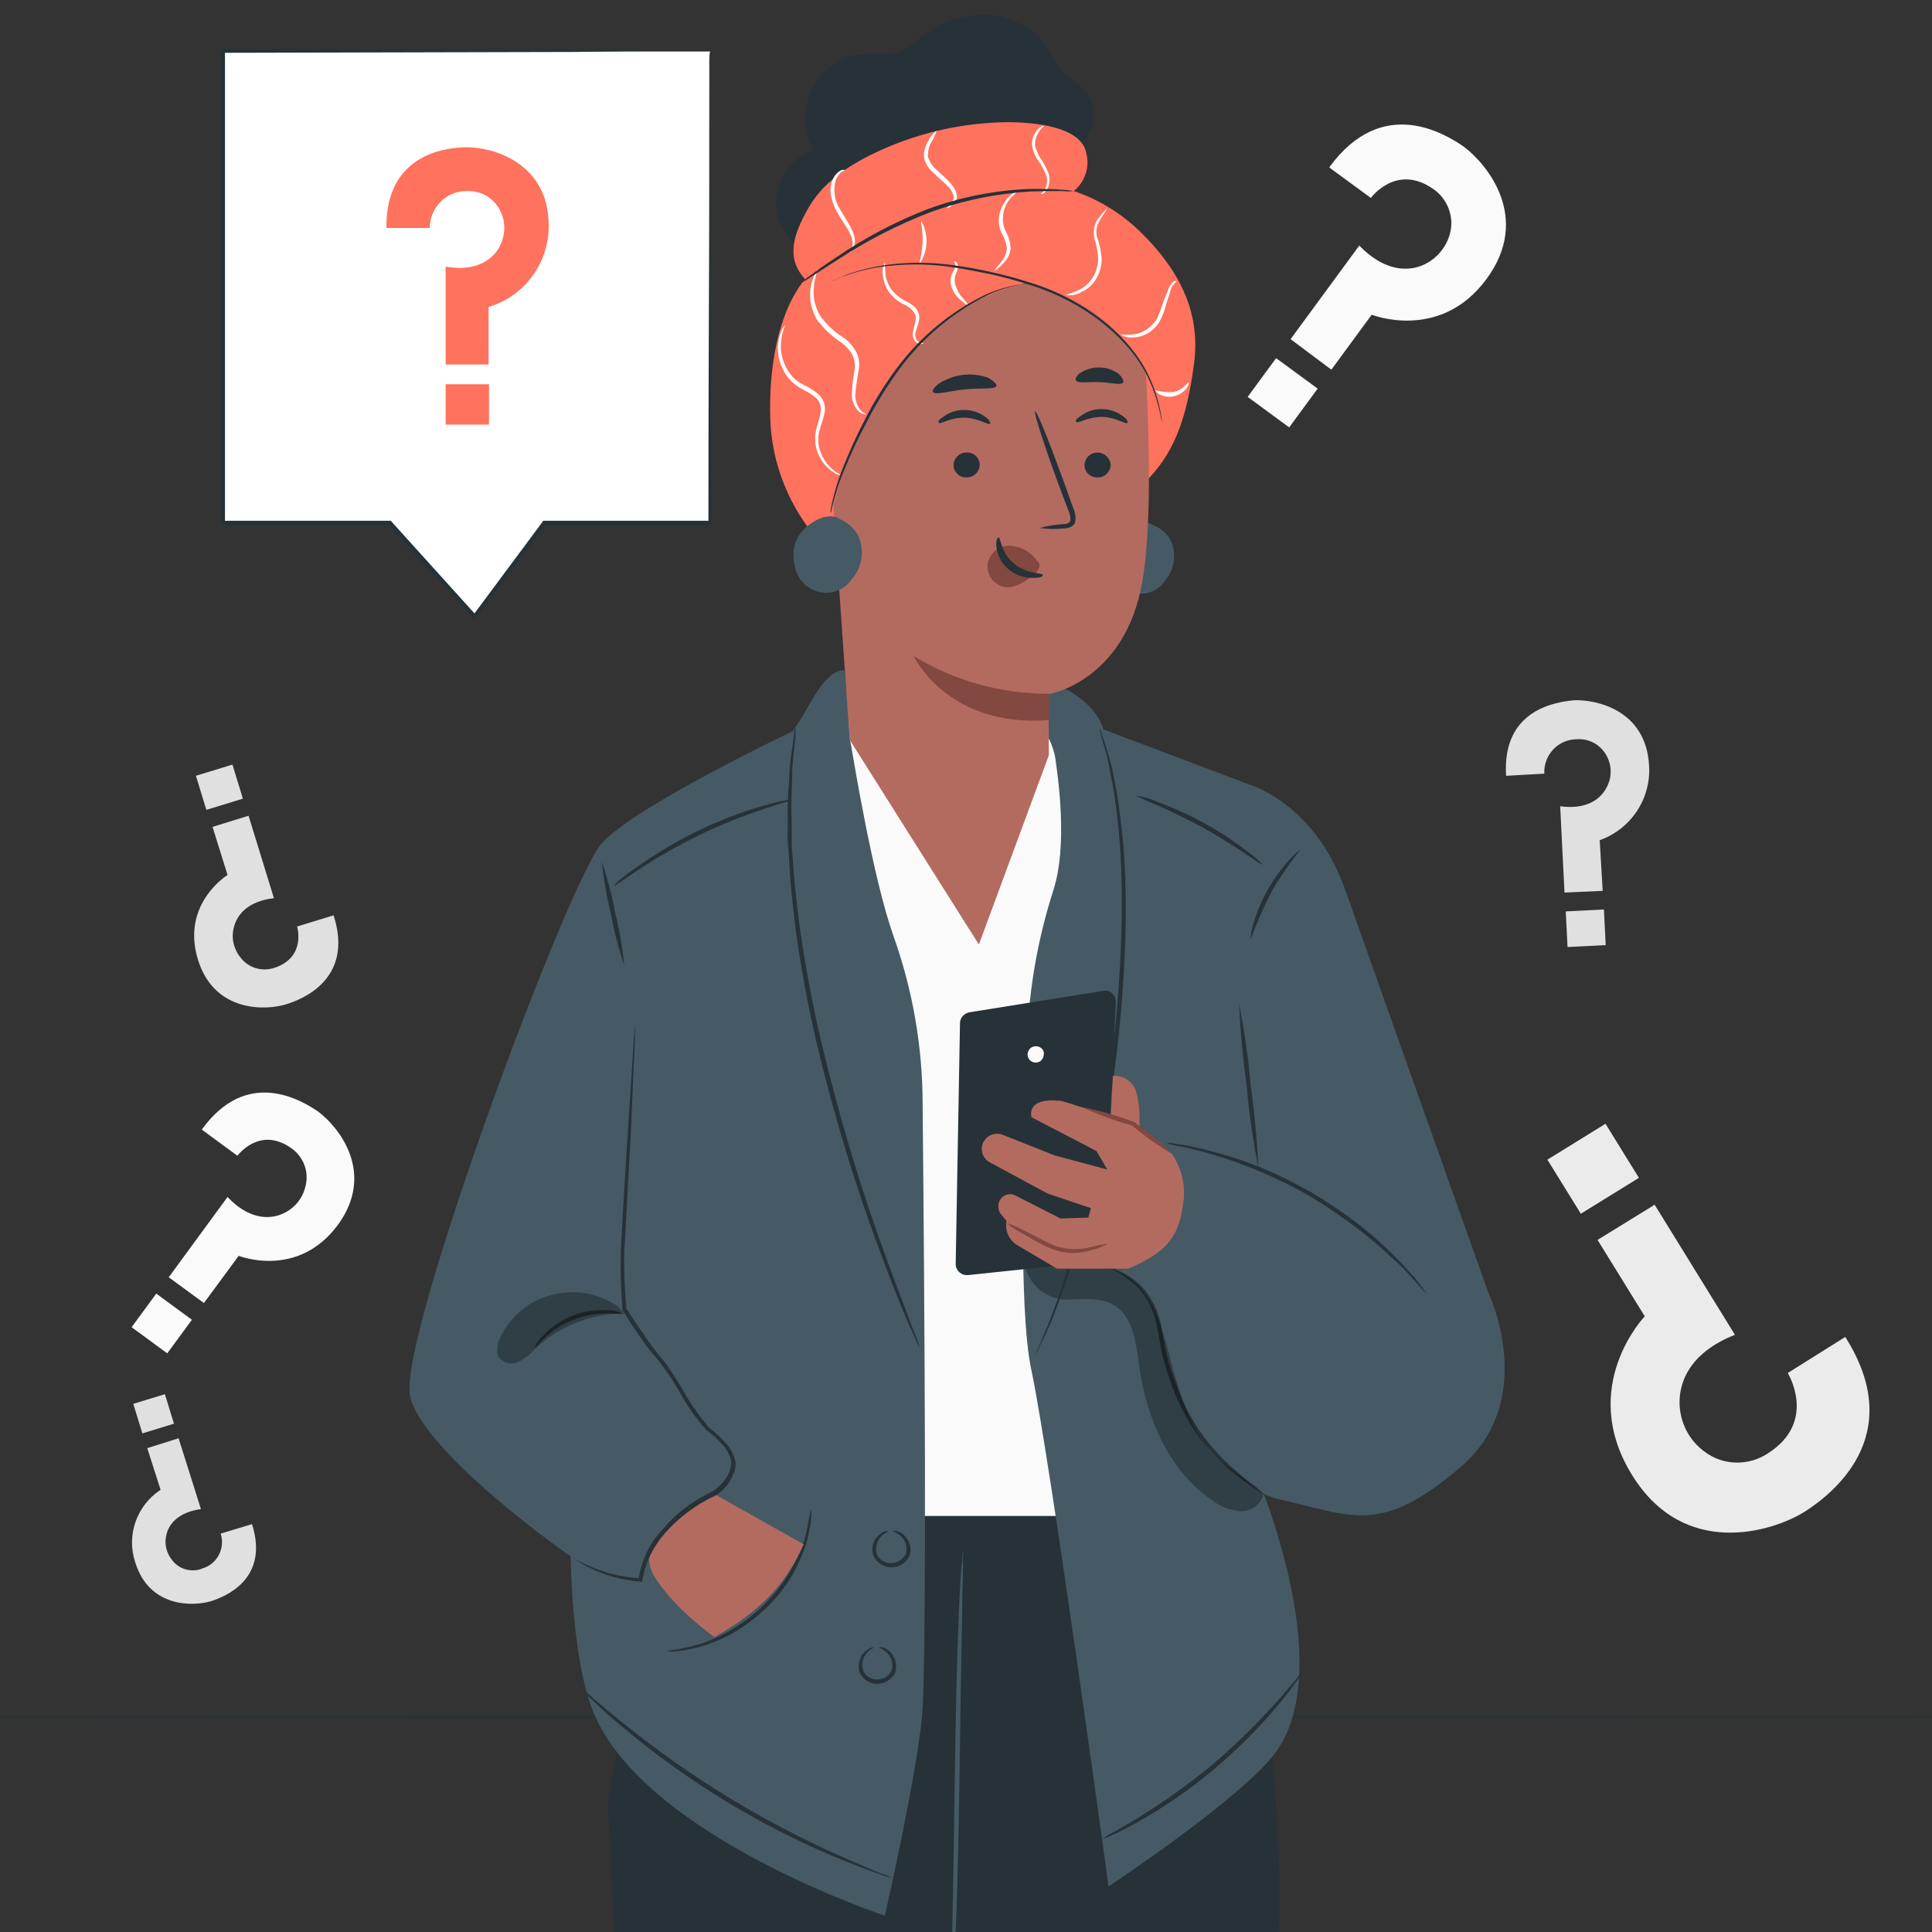 <?xml version="1.0" encoding="utf-8"?>
<!-- Generator: Adobe Illustrator 26.1.0, SVG Export Plug-In . SVG Version: 6.00 Build 0)  -->
<svg version="1.1" id="Layer_1" xmlns="http://www.w3.org/2000/svg" xmlns:xlink="http://www.w3.org/1999/xlink" x="0px" y="0px"
	 viewBox="0 0 450 450" style="enable-background:new 0 0 450 450;" xml:space="preserve">
<rect x="0" y="0" width="450" height="450" fill="#333333" stroke="none"/>
<style type="text/css">
	.st0{fill:#E0E0E0;}
	.st1{fill:#EBEBEB;}
	.st2{fill:#FAFAFA;}
	.st3{fill:#263238;}
	.st4{fill:#FFFFFF;}
	.st5{fill:#FF725E;}
	.st6{fill:#B36B60;}
	.st7{fill:#455A64;}
	.st8{opacity:0.6;}
	.st9{opacity:0.3;}
	.st10{fill:#83483F;}
</style>
<g>
	<path class="st0" d="M77.7,213.2l-8.5,2.6c0,0,2.2,7.1-5.2,9.6c-2.9,1-6.1,0.1-8-2.4c-1.6-2-2.2-4.6-1.5-7.1c0.7-2.8,3.2-6,9.3-6.7
		L57.9,190l-8.4,2.6l3.5,11.2c0,0-10.9,6.7-6.9,19.7c3.8,12.4,15.9,11.9,20.6,10.4C70.3,232.8,82.5,228.1,77.7,213.2z"/>
	<rect x="46.7" y="179.2" transform="matrix(0.956 -0.293 0.293 0.956 -51.519 23.064)" class="st0" width="8.9" height="8.3"/>
</g>
<g>
	<path class="st0" d="M58.7,355l-7.3,2.2c1.1,3.4-0.8,7.1-4.2,8.1c-0.1,0-0.2,0-0.2,0.1c-2.5,0.9-5.3,0.1-6.9-2
		c-1.4-1.7-1.9-4-1.3-6.1c0.6-2.4,2.8-5.1,8-5.8L41.6,335l-7.3,2.3l3.1,9.7c-5.6,3.7-8,10.6-5.9,16.9c3.3,10.7,13.7,10.3,17.8,9
		C52.3,371.9,62.8,367.9,58.7,355z"/>
	<rect x="32" y="325.7" transform="matrix(0.956 -0.293 0.293 0.956 -94.976 24.988)" class="st0" width="7.7" height="7.2"/>
</g>
<g>
	<path class="st0" d="M350.8,180.7l8.9-0.5c-0.2-4.2,3-7.8,7.2-8c0.1,0,0.2,0,0.2,0c3.1-0.3,6,1.4,7.3,4.2c1.1,2.3,1,5-0.3,7.2
		c-1.4,2.6-4.6,5-10.7,4.2l1,20.1l8.9-0.4l-0.7-11.8c7.3-2.6,12-9.7,11.5-17.4c-0.7-13-12.4-15.4-17.5-15.2
		C362.8,163.5,349.8,165,350.8,180.7z"/>
	
		<rect x="364.8" y="212" transform="matrix(0.999 -5.024432e-02 5.024432e-02 0.999 -10.395 18.826)" class="st0" width="8.9" height="8.3"/>
</g>
<g>
	<path class="st1" d="M429.8,311.4l-13.4,8.4c0,0,7,11.3-4.6,18.7c-4.5,3-10.5,2.9-14.8-0.4c-3.7-2.7-5.8-7-5.8-11.5
		c0-5.2,2.8-11.7,12.9-15.7l-18.7-30.3l-13.3,8.2l11,17.8c0,0-15.7,16.3-3,36.9c12.1,19.7,32.6,13.3,40.1,8.7
		C426,348.5,444.7,334.9,429.8,311.4z"/>
	
		<rect x="362.9" y="264.8" transform="matrix(0.851 -0.526 0.526 0.851 -87.693 235.649)" class="st1" width="15.9" height="14.8"/>
</g>
<g>
	<path class="st2" d="M47,263.1l8.3,6.1c0,0,5.1-7,12.5-1.8c2.9,2,4.3,5.6,3.3,9.1c-0.7,2.9-2.8,5.2-5.5,6.3
		c-3.1,1.3-7.8,1.1-12.6-4l-13.7,18.7l8.2,6l8.1-11c0,0,13.7,5.5,23.1-7.2c8.9-12.2,0.1-22.9-4.6-26.4
		C70.4,256.4,57.6,248.4,47,263.1z"/>
	
		<rect x="32.8" y="303.2" transform="matrix(0.592 -0.806 0.806 0.592 -233.141 156.068)" class="st2" width="9.7" height="10.3"/>
</g>
<g>
	<path class="st2" d="M309.6,39l9.7,7.1c0,0,5.9-8.1,14.5-2.1c3.4,2.3,5,6.6,3.9,10.5c-0.9,3.3-3.3,6-6.4,7.3
		c-3.6,1.5-9,1.3-14.7-4.6l-16,21.8l9.5,7.1l9.4-12.8c0,0,16,6.4,26.8-8.4c10.4-14.2,0.1-26.6-5.3-30.7
		C336.8,31.3,322,21.9,309.6,39z"/>
	
		<rect x="293.2" y="85.6" transform="matrix(0.592 -0.806 0.806 0.592 48.036 278.088)" class="st2" width="11.2" height="12"/>
</g>
<g id="freepik--Floor--inject-6">
	<path class="st3" d="M557.5,399.9c0,0.1-150.5,0.3-336.1,0.3s-336.1-0.1-336.1-0.3s150.4-0.3,336.1-0.3S557.5,399.8,557.5,399.9z"
		/>
</g>
<g id="freepik--speech-bubble--inject-6">
	<polygon class="st4" points="165.4,12 52,12 52,121.8 90.9,121.8 110.5,143.7 126.7,121.8 165.4,121.8 	"/>
	<path class="st3" d="M165.4,12c0,0,0,0.6,0,2s0,3.3,0,5.9c0,5.1,0,12.6,0.1,22.2c0,19.2,0.1,46.8,0.2,79.9v0.4h-39l0.3-0.2
		l-16.2,21.7l-0.3,0.4l-0.4-0.4c-6.2-7-12.9-14.3-19.7-21.8l0.3,0.2H51.5v-0.5c0-40.3,0-77.8,0-109.9v-0.4h0.4l82.4,0.2h23h6h2h-2.1
		H157l-22.9,0.4L52,12.3l0.4-0.4c0,32,0,69.6,0,109.9l-0.5-0.5h39.2l0.1,0.2l19.7,21.8h-0.7l16.2-21.8l0.1-0.2h38.9l-0.4,0.4
		c0-33.1,0.2-60.5,0.2-79.7c0-9.6,0-17.1,0-22.3c0-2.6,0-4.5,0-5.9S165.4,12,165.4,12z"/>
	<path class="st5" d="M90,53.1h10.1c0-4.7,3.8-8.6,8.5-8.6c0.1,0,0.2,0,0.3,0c3.5-0.1,6.6,2,7.9,5.2c1.1,2.7,0.8,5.7-0.7,8.2
		c-1.7,2.8-5.5,5.4-12.3,4.2v22.8h10V71.5c8.4-2.5,14.1-10.3,14-19c0-14.7-13.2-18.2-18.9-18.2C104.6,34.3,89.8,35.4,90,53.1z"/>
	<rect x="103.8" y="89.5" class="st5" width="10.1" height="9.4"/>
</g>
<g id="freepik--character-3--inject-6">
	<polygon class="st6" points="221.7,741.9 222.6,718.9 262.6,717.4 262,745.5 247.4,754.3 	"/>
	<path class="st7" d="M262.9,740.3v2.6c0,0,44.4,18.4,44.8,26.8l-88.6-1.3l1.6-29.5C233.9,745.5,249.3,746,262.9,740.3z"/>
	<g class="st8">
		<path class="st4" d="M229.6,748.5c-1.8,0.5-2.9,2.3-2.6,4.2c0.4,1.8,2.2,2.9,4,2.6c1.9-0.5,3-2.4,2.7-4.3
			c-0.7-1.8-2.6-2.8-4.5-2.2"/>
	</g>
	<g class="st8">
		<path class="st4" d="M219.1,768.5l0.4-7.1l84.8,3.8c0,0,3.9,1.8,3.4,4.6L219.1,768.5z"/>
	</g>
	<path class="st3" d="M263.2,743.2c0,0.4-2.1,0.6-4.3,2c-2.2,1.4-3.3,3.2-3.7,3c-0.4-0.2,0.3-2.7,2.9-4.3S263.3,742.8,263.2,743.2z"
		/>
	<path class="st3" d="M272.4,747.2c0,0.4-1.8,1.1-3.3,2.9s-1.9,3.7-2.4,3.7s-0.7-2.5,1.2-4.7S272.4,746.8,272.4,747.2z"/>
	<path class="st3" d="M277.5,758.4c-0.4,0-1-2.1,0.2-4.4c1.1-2.4,3.2-3.3,3.4-2.9s-1.1,1.6-2.1,3.6
		C278,756.5,277.9,758.3,277.5,758.4z"/>
	<polygon class="st6" points="168.1,690.6 168.7,759.4 200.4,757.1 207.4,690.1 	"/>
	<path class="st7" d="M201.5,743.6c0,0-22.3,15.5-33.1,2.1l-2.8,6.5L153,798.3c-0.8,3,0.7,6.2,3.6,7.4c2.2,0.9,4.7,0.4,6.5-1.2
		c9.2-8.5,42.7-40,42.4-44.3l-0.1-11.3C205.3,746.4,203.8,744.3,201.5,743.6L201.5,743.6z"/>
	<g class="st8">
		<path class="st4" d="M157.7,806.1l47.8-49.9v2.5c0.2,2.7-0.9,3.7-2.2,5.5c-3.9,5.1-14.6,16.5-39.9,40.3c-1.5,1.4-3.6,2-5.6,1.5
			L157.7,806.1z"/>
	</g>
	<g class="st8">
		<path class="st4" d="M198.4,748.9c-1.5,1.1-2,3.1-1,4.7c1.1,1.5,3.2,2,4.8,1c1.5-1.1,1.8-3.3,0.7-4.9c-1.1-1.5-3.3-1.8-4.9-0.7
			l0,0"/>
	</g>
	<path class="st3" d="M171.4,780.6c-1.4-1.8-3.2-3.4-5.2-4.6c-3.5-1.8-6.8-0.9-6.9-1.3s0.7-0.6,2.1-0.8c3.7-0.4,7.4,1.3,9.4,4.5
		C171.5,779.7,171.6,780.5,171.4,780.6z"/>
	<path class="st3" d="M167.2,788.4c-1.7-0.9-3.5-1.8-5.3-2.5c-3.1-0.9-5.8-0.4-5.8-0.7s2.7-1.5,6.2-0.5S167.5,788.2,167.2,788.4z"/>
	<path class="st3" d="M179.4,770.6c-0.3,0.3-3.2-2.7-7.9-4.4c-2.9-0.9-5.9-1.6-8.9-2.1c0-0.3,4.4-1.1,9.4,0.8
		C177,766.9,179.7,770.4,179.4,770.6z"/>
	<path class="st3" d="M180.4,756.5c-0.2,0.4-3.5-1-7.8-1.2c-4.3-0.2-7.7,0.9-7.9,0.5c2.4-1.5,5.2-2.1,7.9-1.7
		C177.3,754.3,180.7,756.2,180.4,756.5z"/>
	<path class="st3" d="M170.2,755.3c-0.1-0.8,0.1-1.5,0.3-2.2c0.6-2,1.6-3.8,2.8-5.4c0.9-1.2,2.1-2.2,3.6-2.7c1-0.2,2,0.2,2.6,1
		c0.5,0.8,0.6,1.8,0.4,2.8c-1.1,4-4.8,6.6-8.9,6.3c-4-0.3-7.5-3-8.8-6.8c-0.3-0.9-0.2-2,0.4-2.8c0.6-0.8,1.7-1.1,2.7-0.8
		c1.4,0.6,2.6,1.5,3.5,2.7c1.4,1.5,2.4,3.3,3.2,5.2c0.3,0.6,0.5,1.4,0.5,2.1c-1.1-2.4-2.6-4.7-4.4-6.7c-0.8-1-1.9-1.8-3.1-2.2
		c-0.5-0.2-1.1,0-1.5,0.4c-0.3,0.6-0.4,1.2-0.1,1.9c1.2,3.3,4.2,5.5,7.7,5.8c3.5,0.2,6.6-1.9,7.7-5.3c0.2-0.7,0.1-1.3-0.2-2
		c-0.3-0.5-0.9-0.7-1.5-0.6c-1.2,0.4-2.3,1.2-3.1,2.2C172.4,750.3,171.1,752.7,170.2,755.3z"/>
	<path class="st3" d="M273.6,340.1l0.7,7.6l18.5,33.2c0,0,8.3,49.9,3.9,83.2c-5.4,41.2-12.5,100.8-14.9,129.4
		c-1.5,16.9-16.4,141.6-16.4,141.6l-45.1-0.5c0,0,2.4-135.7,3-161.2c0.5-20-1.2-106.3-1.2-106.3l-1.9-114.5l56.7-14.2"/>
	<path class="st3" d="M207.5,736.7l14.3-277.8l8.4-107.2l-63.7-16.9l-2.3,13.2c0,0-23.3,57.4-22.5,74.3
		c2.2,47.2,8.1,168.4,8.1,168.4l14.7,145.1L207.5,736.7z"/>
	<path class="st7" d="M224.4,361.2c-0.1,0.3-0.2,0.7-0.2,1c0,0.8-0.1,1.8-0.3,3c-0.2,2.6-0.4,6.4-0.6,11.1
		c-0.4,9.4-0.7,22.5-0.9,36.8c-0.2,14.4-0.4,27.2-0.6,36.8c0,4.6-0.2,8.3-0.3,11.1c0,1.2,0,2.2,0,3c-0.1,0.4-0.1,0.7,0,1.1
		c0.1-0.3,0.2-0.7,0.2-1.1c0-0.8,0.2-1.8,0.3-3c0.2-2.6,0.4-6.4,0.6-11.2c0.4-9.4,0.7-22.4,0.9-36.8c0.2-14.4,0.4-27.2,0.6-36.8
		c0-4.6,0.2-8.3,0.2-11.1c0-1.2,0-2.2,0-3C224.4,361.9,224.4,361.5,224.4,361.2z"/>
	<path class="st7" d="M151.6,387.1c0.5,0.3,1.1,0.5,1.7,0.6c0.7,0.2,1.4,0.4,2.1,0.5c0.9,0.2,1.8,0.4,2.8,0.5
		c2.4,0.3,4.9,0.3,7.3,0.1c6-0.5,11.8-2.4,16.9-5.7c2.1-1.3,4-2.8,5.8-4.5c0.7-0.7,1.3-1.3,1.9-2.1c0.5-0.5,0.9-1.1,1.3-1.6
		c0.7-1,1-1.5,1-1.5c-0.1,0-1.7,1.9-4.7,4.6c-1.8,1.6-3.7,2.9-5.8,4.2c-2.5,1.5-5.2,2.7-7.9,3.6c-2.8,0.9-5.6,1.5-8.5,1.9
		c-2.4,0.2-4.8,0.3-7.2,0.1C154.1,387.6,151.6,386.9,151.6,387.1z"/>
	<path class="st7" d="M268.1,365.6c0.4,1.5,1.1,2.9,2.1,4.2c4.1,6.3,10.2,11,17.2,13.4c1.4,0.6,2.9,0.9,4.5,1
		c-4.8-1.7-9.4-4.1-13.5-7.1C274.4,373.7,270.9,369.9,268.1,365.6z"/>
	<path class="st7" d="M239.3,612.1c1.9-0.6,3.8-1.5,5.6-2.5c3.4-1.7,7.9-4.2,12.7-7.3s9-6.2,12-8.5c1.7-1.2,3.2-2.5,4.6-4
		c-1.8,1-3.5,2.1-5.1,3.4c-3.1,2.1-7.3,5.1-12.1,8.2c-4.8,3.1-9.3,5.7-12.5,7.6C242.7,609.8,240.9,610.9,239.3,612.1z"/>
	<polygon class="st2" points="191.1,168.3 242,164.3 261.6,178.5 249.3,295.6 265.6,353.1 174.5,353.1 162.8,247.5 	"/>
	<path class="st7" d="M132.9,362.5c-13.1-9.2-35.3-27.2-37.4-37.4c-2.8-13.4,36.8-119.8,44.6-128.6s44.6-26.2,44.6-26.2l2.1-3.3
		c2.2-3.6,5.6-10.9,9.8-10.9l0.6,5.1l0.8,11.1c1,5.7,5.3,32.1,10.1,45.7c4.5,12.6,6.8,25.9,6.8,39.3c0.4,41.2,1.1,131.2-0.2,143.2
		c-1.7,15.6-8.6,45.7-8.6,45.7l0,0c0,0-54.9-18.1-67.5-46.5C133,387.2,133,362.5,132.9,362.5"/>
	<path class="st7" d="M346.6,300.9c0,0-25.4-71.4-33.3-93.7c-6.9-19.6-21.6-24.2-21.6-24.2L257,169.9c-1.4-5.3-8-9.8-13.1-11.2
		l-3.3-1.5l-3.8,5c0,0,7.9,7.2,9,14.4c0.6,4.2,3,20.3-0.5,30.9c-3.5,11-5.6,22.5-6,34.1c-1,23.8-2.1,63.4,0.9,77.4
		c4.4,20.6,18,120.4,18,120.4s31.2-20.7,38.9-31.2c9.2-12.5,6.1-36.2-2.7-60.2c-0.8-2.3,0.4,2.3,0,0c0.9,0.4,1.8,0.7,2.7,1
		c18.3,4.2,24.4,8.6,43-7.2S346.6,300.9,346.6,300.9z"/>
	<path class="st3" d="M184.4,186.3c0,0.1-2.5,0.8-6.4,2.1c-10.4,3.4-20.2,8.2-29.3,14.2c-3.5,2.3-5.6,3.9-5.7,3.7
		c0.4-0.5,0.8-0.9,1.3-1.3c0.9-0.8,2.2-1.8,4-3c4.5-3.2,9.2-6,14.1-8.4c4.9-2.4,10.1-4.4,15.3-5.9c2.1-0.6,3.7-1,4.8-1.2
		C183.2,186.4,183.8,186.3,184.4,186.3z"/>
	<path class="st3" d="M294.2,201.5c-1.5-0.8-2.8-1.7-4.2-2.7c-3.3-2.2-6.7-4.3-10.1-6.2c-4.2-2.2-7.9-4-10.7-5.2
		c-1.6-0.6-3.1-1.3-4.6-2.1c1.7,0.3,3.3,0.7,4.8,1.4c3.8,1.4,7.4,3,11,5c3.5,1.9,6.9,4.1,10.1,6.6
		C291.8,199.2,293.1,200.3,294.2,201.5z"/>
	<path class="st3" d="M188.9,351.6c0.1,0.7,0.1,1.4,0,2.1c0,0.8-0.2,1.6-0.3,2.3c-0.2,1-0.4,2.1-0.7,3.1c-0.3,1.2-0.8,2.4-1.3,3.6
		c-0.6,1.3-1.2,2.7-1.9,3.9c-1.7,2.9-3.8,5.6-6.2,7.9c-2.4,2.3-5.1,4.3-8,6c-1.3,0.7-2.6,1.3-4,1.9c-2.2,0.9-4.4,1.5-6.7,1.9
		c-0.8,0.2-1.6,0.2-2.3,0.3c-0.7,0.1-1.4,0.1-2.1,0c0-0.2,2.9-0.3,7.3-1.6c1.2-0.3,2.4-0.8,3.5-1.3c1.3-0.5,2.6-1.2,3.8-1.9
		c5.7-3.3,10.5-7.9,13.9-13.6c0.7-1.2,1.4-2.5,2-3.8c0.5-1.1,1-2.3,1.4-3.5C188.5,354.4,188.7,351.5,188.9,351.6z"/>
	<path class="st3" d="M145.4,224.9c-1.3-3.9-2.4-8-3.1-12c-1-4-1.7-8.1-2.1-12.2c1.3,3.9,2.4,8,3.1,12
		C144.3,216.7,145,220.8,145.4,224.9z"/>
	<path class="st3" d="M302.9,197.9c-2.5,3.1-4.8,6.4-6.8,9.9c-1.8,3.6-3.4,7.2-4.8,11c0-1.2,0.2-2.4,0.6-3.5
		c0.8-2.8,1.9-5.4,3.3-7.9c1.4-2.5,3.1-4.9,5-7C301,199.4,301.9,198.6,302.9,197.9z"/>
	<path class="st3" d="M332.3,301.3c-0.7-0.6-1.4-1.3-2-2.1c-0.6-0.7-1.4-1.5-2.2-2.4s-1.9-2.1-3.1-3.1c-2.7-2.6-5.6-5.1-8.6-7.4
		c-3.7-2.8-7.5-5.4-11.5-7.8c-4-2.3-8.2-4.3-12.5-6.1c-3.5-1.4-7.1-2.7-10.7-3.7c-1.5-0.5-3-0.8-4.2-1.1c-1.2-0.3-2.3-0.6-3.2-0.7
		c-0.9-0.1-1.8-0.4-2.7-0.7c0.9,0,1.9,0.1,2.8,0.3c0.9,0.1,2.1,0.3,3.3,0.6c1.2,0.3,2.7,0.5,4.2,1c3.7,0.9,7.3,2.1,10.9,3.5
		c4.3,1.7,8.5,3.8,12.6,6.1c4,2.4,7.9,5,11.6,7.9c3,2.4,5.8,4.9,8.5,7.7c1.2,1.1,2.1,2.3,3,3.2s1.6,1.8,2.1,2.5
		C331.1,299.7,331.7,300.5,332.3,301.3z"/>
	<path class="st3" d="M288.6,233.7c1.2,6.3,2.2,12.7,2.7,19.1c0.9,6.4,1.5,12.8,1.8,19.3c-1.2-6.3-2.2-12.7-2.7-19.1
		C289.5,246.6,288.9,240.2,288.6,233.7z"/>
	<path class="st3" d="M294.8,348.3c-0.8-0.4-1.6-0.9-2.3-1.4c-2-1.4-4-2.8-5.9-4.4c-2.8-2.4-5.3-5-7.5-8c-2.6-3.7-4.7-7.7-6.2-11.9
		c-0.8-2.2-1.5-4.4-2.1-6.7c-0.5-2.2-0.8-4.3-1.2-6.2c-0.5-3.5-2-6.9-4.3-9.6c-1.7-1.7-3.7-3.1-5.8-4.2c-0.8-0.3-1.7-0.7-2.4-1.1
		c0.9,0.2,1.7,0.4,2.6,0.8c2.3,0.9,4.5,2.3,6.2,4c2.5,2.8,4.1,6.2,4.7,9.9c0.4,2.1,0.7,4.2,1.2,6.2c0.5,2.1,1.2,4.3,2.1,6.5
		c2.6,7.6,7.1,14.4,13.2,19.7c2.3,2.1,4.3,3.6,5.7,4.6C293.4,347.2,294.1,347.7,294.8,348.3z"/>
	<path class="st6" d="M166.2,347.9c0,0-20.3,8.7-13.7,19.4c4.5,7.4,13.9,14,13.9,14c9.5-5.4,16.1-11.1,20.8-21.6L166.2,347.9z"/>
	<path class="st3" d="M132.9,362.5c0,0,1.3,0.9,4,2.1c3.8,1.7,7.9,2.8,12.1,3l-0.3,0.2c0.7-4.2,2.5-8.1,5.3-11.3
		c3.3-3.9,7.4-7,12.1-9.2l0,0c1.2-0.8,2.2-1.8,3-3c0.8-1.2,1.3-2.6,1.2-4.1c-0.4-1.5-1.1-2.8-2.2-3.9c-1.1-1.2-2.3-2.3-3.6-3.2l0,0
		l0,0c-2-2.3-3.8-4.7-5.3-7.3c-1.5-2.7-3.1-5.3-5-7.8c-0.8-1.1-1.6-2.1-2.5-3.1c-0.9-1-1.6-2.1-2.4-3.2c-1.5-2.1-2.9-4.3-4.3-6.5
		v-0.1v-0.1c-0.4-4.6-0.5-9.1-0.4-13.7c0.2-4.4,0.5-8.6,0.7-12.5c0.5-7.9,0.9-15,1.3-20.9s0.7-10.5,0.9-13.9
		c0.1-1.6,0.2-2.8,0.3-3.7c0-0.4,0.1-0.9,0.1-1.3c0.1,0.4,0.1,0.9,0,1.3c0,0.9,0,2.2-0.1,3.7c-0.1,3.3-0.4,8-0.6,13.9
		c-0.2,5.8-0.7,13-1.1,21c-0.2,4-0.4,8.2-0.7,12.5c-0.1,4.5,0.1,9.1,0.5,13.6v-0.2c1.4,2.1,2.8,4.3,4.3,6.4c0.7,1.1,1.5,2.1,2.3,3.2
		c0.8,1.1,1.7,2.1,2.5,3.1c1.8,2.5,3.5,5.2,5,7.9c1.5,2.5,3.3,4.9,5.2,7.2l0,0c1.4,1,2.6,2.1,3.7,3.4c1.2,1.2,2,2.7,2.4,4.4
		c0.1,0.9,0,1.7-0.3,2.5c-0.3,0.7-0.6,1.4-1,2.1c-0.8,1.3-2,2.5-3.3,3.3l0,0c-4.5,2.1-8.6,5.1-11.9,8.9c-2.7,3.1-4.5,6.8-5.2,10.9
		v0.3h-0.2c-4.3-0.3-8.4-1.4-12.2-3.3c-1-0.5-2-1.1-2.9-1.7C133.8,363.1,133.3,362.8,132.9,362.5z"/>
	<path class="st3" d="M145.2,306.1c0,0.1-1.3-0.1-3.4-0.2c-2.7,0-5.4,0.4-7.9,1.4c-2.5,0.9-4.9,2.4-6.9,4.2
		c-1.5,1.4-2.3,2.5-2.5,2.4c0.5-1.1,1.2-2.1,2.1-2.9c4-4.2,9.6-6.3,15.3-5.8C143.1,305.2,144.2,305.5,145.2,306.1z"/>
	<path class="st3" d="M203.7,383.7c-1,0.4-1.9,1.2-2.4,2.2c-0.6,1-0.6,2.3-0.2,3.4c1,1.8,3.3,2.4,5.1,1.4c0.7-0.4,1.2-1,1.5-1.7
		c0.3-1.1,0.2-2.3-0.5-3.3c-0.6-0.9-1.6-1.6-2.6-2c0,0,0.4-0.1,1,0c0.9,0.3,1.7,0.8,2.2,1.6c0.8,1.1,1.1,2.6,0.8,4
		c-0.9,2.3-3.6,3.5-5.9,2.6c-1-0.4-1.9-1.2-2.4-2.2c-0.5-1.3-0.3-2.8,0.4-4.1c0.5-0.8,1.2-1.4,2.1-1.8
		C203.4,383.6,203.7,383.7,203.7,383.7z"/>
	<path class="st3" d="M206.9,356.7c-1,0.5-1.9,1.2-2.4,2.2c-0.5,1-0.6,2.3-0.2,3.3c1,1.8,3.3,2.4,5.1,1.4c0.7-0.4,1.2-1,1.6-1.7
		c0.3-1.1,0.2-2.3-0.5-3.3c-0.6-0.9-1.6-1.6-2.6-2c0,0,0.4-0.1,1,0c0.9,0.3,1.7,0.8,2.2,1.6c0.9,1.1,1.2,2.6,0.8,4
		c-0.9,2.3-3.6,3.5-6,2.5c-1-0.4-1.9-1.2-2.4-2.2c-0.5-1.3-0.4-2.8,0.4-4c0.5-0.8,1.2-1.4,2.1-1.8
		C206.5,356.6,206.9,356.7,206.9,356.7z"/>
	<g class="st9">
		<path d="M143.7,304.2l0.8,0.5c-8.3-6.2-20-4.5-26.2,3.8c-0.6,0.8-1.1,1.7-1.6,2.6c-0.9,1.8-1.5,4.2,0,5.6c1.2,1,3,1.2,4.3,0.4
			c1.4-0.8,2.6-1.7,3.6-2.9c5.6-5.3,13.1-8.2,20.8-8.3"/>
	</g>
	<g class="st9">
		<path d="M238.6,294.4c0.8,4.4,4.5,7.8,9,8.3c4,0,8.3-0.7,11.7,1.2c4.6,2.7,5.3,8.8,6,14.1c1.7,12.2,6.9,24.6,17.1,31.5
			c1.9,1.5,4.2,2.3,6.5,2.5c2.4,0.1,4.6-1.5,5.4-3.8c-2.7-2.4-5.6-4.6-8.5-6.7c-6.7-4.4-9.7-12.9-12-20.6
			c-1.6-5.4-2.7-11.2-5.2-16.3C263.6,294.7,256.2,293.5,238.6,294.4"/>
	</g>
	<path class="st3" d="M241.3,315.4c0.1-0.5,0.3-1,0.5-1.4l1.7-4c0.8-1.7,1.5-3.9,2.5-6.4c1-2.5,1.8-5.4,2.8-8.6
		c5-16.8,8.5-34,10.5-51.5c2.3-20.4,2.6-39.1,1-52.5c-0.4-3.3-0.7-6.4-1.3-9c-0.6-2.6-0.8-4.9-1.4-6.7l-1.2-4.2
		c-0.1-0.5-0.3-1-0.3-1.5c0.2,0.4,0.4,0.9,0.5,1.4c0.4,1,0.8,2.4,1.4,4.2c0.7,2.2,1.2,4.4,1.6,6.7c0.6,2.6,1,5.7,1.4,9
		c1.8,13.4,1.6,32.2-0.7,52.7c-2,17.5-5.6,34.8-10.9,51.6c-1.1,3.2-2.1,6.1-3,8.6s-1.8,4.7-2.6,6.4l-1.9,3.9
		C241.8,314.6,241.5,315,241.3,315.4z"/>
	<path class="st6" d="M267.5,272.1c-1.4-3.6-2.1-7.3-2.1-11.1c0.1-2.3-0.2-4.6-0.8-6.8c-0.7-2.3-3-3.8-5.4-3.6l-0.8,16.8
		L267.5,272.1z"/>
	<path class="st3" d="M259.9,233.3l-2.8,58.2c-0.1,1.2-1,2.3-2.2,2.4l-29.5,3.1c-1.4,0.1-2.6-0.9-2.8-2.3c0-0.1,0-0.2,0-0.3l1-56.1
		c0-1.2,0.9-2.2,2.1-2.5l31.2-5c1.4-0.3,2.7,0.6,2.9,2C259.9,233.1,259.9,233.2,259.9,233.3z"/>
	<path class="st2" d="M239.4,245.2c0.2-1,1.1-1.6,2.1-1.5c0.8,0.1,1.4,0.6,1.6,1.3c0.1,0.8-0.1,1.6-0.7,2.1
		c-0.7,0.5-1.5,0.5-2.2,0.1C239.5,246.7,239.2,245.9,239.4,245.2z"/>
	<path class="st6" d="M247,256.4c0.7,0,16.9,5.4,16.9,5.4l9.1,7c2.4,3.6,3.3,7.9,2.5,12.1c-1.1,7.8-4.4,11-12.7,14.6h-16.6l-9.3-5.5
		c-1.8-1.1-2.8-3.2-2.5-5.3v-0.4l-1.2-1.4c-0.7-0.9-0.9-2.1-0.4-3.2l0,0c0.7-1.4,2.4-2,3.8-1.2l10.4,5.3l6.5-0.2l0.6-2.2l-10.1-3.4
		l-13.5-7.3c-1.7-0.9-2.3-3.1-1.4-4.8c0,0,0-0.1,0.1-0.1l0,0c0.9-1.5,2.7-2.1,4.3-1.5l12.1,4.8l12.3,3.3l-2.5-4.3l-15.2-7.9
		C240.4,260.2,238.6,255.6,247,256.4z"/>
	<path class="st10" d="M273.1,268.8c-3.3-1.9-6.5-4.2-9.4-6.6h0.1l-0.6-0.2c-3.9-1.1-7.7-2.5-11.4-4.2c4,0.8,7.9,1.9,11.7,3.3
		l0.6,0.2l0,0l0,0C267.3,263.6,270.3,266.1,273.1,268.8z"/>
	<path class="st10" d="M258,289.7c-1.1,0.6-2.2,1.1-3.5,1.4c-2.9,1-6.1,1-9,0c-1.5-0.6-3-1.3-4.4-2.1l-3.5-2
		c-1.1-0.6-2.2-1.3-3.1-2.1c1.2,0.3,2.3,0.8,3.4,1.4l3.6,1.8c1.4,0.8,2.9,1.5,4.3,2.1c2.7,0.9,5.7,1,8.5,0.2
		C255.6,290.1,256.8,289.8,258,289.7z"/>
	<path class="st3" d="M214.2,313.9c-0.3-0.4-0.5-0.9-0.7-1.4c-0.4-1-1-2.3-1.8-4c-1.5-3.5-3.6-8.5-5.9-14.8
		c-6.3-16.5-11.4-33.3-15.5-50.4c-2.2-9.4-4-19-5.2-28.6c-0.5-4.4-1-8.7-1.2-12.6c-0.1-2.1-0.2-3.9-0.4-5.8c-0.1-1.9,0-3.6,0-5.3
		c-0.1-3,0-6.1,0.3-9.1c0-1.3,0.1-2.6,0.2-3.7c0.1-1.2,0.3-2.2,0.4-3.1l0.6-4.3c0-0.5,0.1-1,0.3-1.5c0,0.5,0,1,0,1.5
		c0,1.1-0.2,2.5-0.4,4.3c-0.1,0.9-0.2,2-0.3,3.1s-0.1,2.4-0.1,3.7c-0.1,2.7-0.3,5.7-0.1,9.1c0,1.7,0,3.5,0,5.3
		c0,1.8,0.3,3.7,0.4,5.7c0.2,4,0.8,8.1,1.3,12.6c1.2,8.8,2.9,18.5,5.3,28.5c4.1,17.1,9.1,33.9,15.2,50.4c2.3,6.3,4.3,11.4,5.6,14.9
		c0.6,1.7,1.2,3,1.6,4.1C213.9,312.9,214.1,313.4,214.2,313.9z"/>
	<path class="st3" d="M303.7,388.9c-0.3,0.7-0.8,1.4-1.3,2.1c-0.9,1.3-2.2,3.1-4,5.3c-4.6,5.6-9.8,10.8-15.4,15.6
		c-5.6,4.7-11.6,8.9-18,12.5c-2.5,1.4-4.5,2.4-5.9,3c-0.7,0.4-1.5,0.7-2.3,0.9c0.6-0.5,1.3-0.9,2.1-1.3c1.4-0.7,3.3-1.9,5.7-3.3
		c6.2-3.8,12.1-8,17.7-12.6c5.5-4.7,10.7-9.8,15.5-15.2c1.8-2.1,3.3-3.8,4.3-5C302.6,390,303.1,389.4,303.7,388.9z"/>
	<path class="st3" d="M207.8,437.4c-1.1-0.2-2.2-0.6-3.2-1c-2.1-0.7-5-1.8-8.5-3.2c-18.6-7.6-36-18.2-51.4-31.2
		c-3-2.5-5.3-4.6-6.8-6.1c-0.8-0.7-1.6-1.5-2.3-2.4c0.9,0.6,1.8,1.3,2.6,2.1c1.6,1.4,4,3.4,7,5.8c15.6,12.6,32.8,23.1,51.2,31.2
		c3.5,1.6,6.4,2.7,8.3,3.6C205.7,436.5,206.8,436.9,207.8,437.4z"/>
	<path class="st3" d="M250.3,34.6c2.4-1.4,4-3.9,4.4-6.6c0.3-2.8-0.6-5.5-2.6-7.5c-1.5-1.5-3.5-2.5-4.9-4.2c-1-1.4-2-2.9-2.7-4.4
		c-3.1-4.9-8.3-8-14.1-8.4c-5.7-0.3-11.4,1.5-15.9,5.1c-1.6,1.6-3.6,2.8-5.7,3.7c-2.2,0.3-4.4,0.4-6.5,0.2
		c-8.2,0.1-14.8,6.8-14.8,15.1c0,2.6,0.7,5.1,2,7.4c-6.7,2.3-10.3,9.6-8,16.3c1.8,5.4,7,8.9,12.6,8.6c3.7-0.3,7.3-1.4,10.5-3.2
		c13.7-6.1,28.1-10.6,42.8-13.5"/>
	<path class="st5" d="M191.1,126.4c-7.2-8-11.4-18.3-11.7-29.1c-0.3-10.6,1.4-24,8.1-32.3c-4.6-5-2.6-10.5,0.7-16.4
		c3.3-5.9,9.1-9.9,15.4-12.9c9.1-4.4,19-6.8,29.1-7.2c8.3-0.3,19.2,1.1,20.3,7.1c0.9,3.3-0.3,6.8-2.9,8.9c5.7,1.9,10.9,5.1,15.3,9.3
		c10.2,9.9,14.2,19.9,12.7,31s-3.9,19.7-10.6,26.7"/>
	<path class="st7" d="M260.8,124.5c1.2-1.2,2.6-2,4.2-2.5h-0.3c0.3-0.1,0.6-0.1,0.9-0.1c1.1-0.3,2.2-0.1,3.2,0.5l0,0
		c1.7,0.7,3.2,2,4,3.7c1.3,3.1,0.7,6.6-1.4,9.1c-2.1,3.2-6.3,4-9.4,2c-1.7-1.1-2.8-2.9-3-4.8C258.1,129.6,258.9,126.6,260.8,124.5z"
		/>
	<path class="st6" d="M197.9,172.3l-6.6-95.1c0-4.3,3.2-7.9,7.5-8.3L243,58.3c14.1-1.3,23.3,16.2,24,30.3c0.8,15.7,1.1,35-0.9,46.7
		c-4,23.5-21.9,26.4-21.9,26.4l0.1,14.2L228,220l0,0L197.9,172.3z"/>
	<path class="st3" d="M258.7,108.2c0,1.6-1.3,3-3,3c-1.6,0.1-3-1.1-3.1-2.7c0,0,0,0,0-0.1c0-1.6,1.3-3,3-3
		C257.2,105.4,258.5,106.6,258.7,108.2C258.7,108.2,258.7,108.2,258.7,108.2z"/>
	<path class="st3" d="M262.6,98.5c-0.4,0.4-2.6-1.3-5.9-1.4c-3.3,0-5.7,1.6-6,1.2c-0.4-0.4,0.2-0.9,1.3-1.6c1.4-1,3.1-1.5,4.8-1.4
		c1.7,0,3.3,0.6,4.7,1.6C262.5,97.6,262.8,98.3,262.6,98.5z"/>
	<path class="st3" d="M228.2,108.2c0,1.6-1.3,3-3,3c-1.6,0.1-3-1.1-3.1-2.7c0,0,0,0,0-0.1c0-1.6,1.3-3,3-3
		C226.7,105.3,228.1,106.5,228.2,108.2C228.2,108.1,228.2,108.2,228.2,108.2z"/>
	<path class="st3" d="M230.6,98.7c-0.4,0.4-2.6-1.3-5.9-1.4s-5.7,1.6-6,1.2c-0.4-0.4,0.2-0.9,1.3-1.6c1.4-1,3.1-1.5,4.8-1.4
		c1.7,0,3.3,0.6,4.7,1.6C230.5,97.8,230.8,98.6,230.6,98.7z"/>
	<path class="st3" d="M242.2,123c1.7-0.5,3.5-0.8,5.3-0.9c0.8,0,1.6-0.2,1.8-0.8c0.1-0.9-0.1-1.7-0.5-2.5c-0.8-2.1-1.6-4.2-2.4-6.4
		c-3.3-9-5.7-16.5-5.3-16.6s3.3,7.1,6.6,16.2l2.3,6.4c0.5,1,0.6,2.2,0.4,3.3c-0.2,0.6-0.8,1-1.4,1.2c-0.5,0.1-0.9,0.2-1.4,0.2
		C245.7,123.3,243.9,123.2,242.2,123z"/>
	<path class="st10" d="M244.3,161.6c-11.1,0-22-3-31.5-8.8c0,0,7.9,16.8,31.5,14.9L244.3,161.6z"/>
	<path class="st10" d="M241.6,130.7c-1.5-2.2-3.9-3.5-6.5-3.6c-1.7,0-3.3,0.8-4.3,2.3c-1.5,2.2-0.8,5.2,1.4,6.6
		c1.2,0.8,2.6,1,3.9,0.6c1.8-0.6,3.5-1.6,4.8-2.9c0.4-0.3,0.8-0.7,1-1.2c0.3-0.5,0.3-1.1,0-1.6"/>
	<path class="st3" d="M232.6,125.2c0.5,0,0.5,3.5,3.5,6c3,2.6,6.8,2.2,6.8,2.7c0,0.5-0.9,0.7-2.4,0.7c-2.1,0-4.1-0.7-5.7-2.1
		c-1.5-1.3-2.5-3.1-2.7-5.1C231.9,126,232.3,125.1,232.6,125.2z"/>
	<path class="st3" d="M232.1,89.9c-0.3,0.9-3.6,0.4-7.4,0.8s-6.9,1.4-7.4,0.6c-0.2-0.4,0.3-1.2,1.6-2.1c1.7-1,3.6-1.7,5.5-1.9
		c2-0.2,3.9,0,5.8,0.7C231.5,88.8,232.2,89.5,232.1,89.9z"/>
	<path class="st3" d="M261.6,89.1c-0.6,0.7-2.8,0-5.5-0.1c-2.7-0.1-5,0.4-5.5-0.4c-0.2-0.4,0.1-1.1,1.1-1.8c1.3-0.8,2.9-1.3,4.5-1.2
		c1.6,0,3.1,0.6,4.4,1.5C261.5,88,261.8,88.8,261.6,89.1z"/>
	<path class="st5" d="M246,65c0,0-22.1-0.7-39.4,23.9c-11.4,16.3-14.1,36.9-14.1,36.9l-7.8-39.5l6.7-17.8l15.4-8.3l29.1-1.1
		l10.9,5.6"/>
	<path class="st5" d="M202.6,66.3c35.3-7.8,63.3,4.4,68,32.1l7.5-18l-17.9-22.4l-20-5.6l-40.5,5.3L202.6,66.3z"/>
	<path class="st7" d="M187.3,123.2c1.3-1.2,2.8-2.2,4.5-2.7h-0.3c0.3-0.1,0.6-0.1,0.9-0.1c1.2-0.3,2.4-0.1,3.4,0.6l0,0
		c1.8,0.8,3.3,2.2,4.2,4c1.4,3.3,0.8,7.1-1.5,9.8c-2.2,3.4-6.8,4.3-10.2,2c-1.7-1.2-2.9-3-3.2-5.1
		C184.3,128.6,185.1,125.4,187.3,123.2z"/>
	<path class="st4" d="M195.8,110.7c-0.6-0.1-1.1-0.3-1.5-0.6c-3.4-2.1-5.1-6.1-4.2-10c0.3-1.3,0.8-2.5,1-3.8c0.3-1.2,0-2.6-0.9-3.5
		c-1-0.9-2.2-1.6-3.4-2.2c-1.2-0.6-2.3-1.5-3.2-2.6c-1.4-1.8-2.3-4-2.4-6.4c-0.1-1.5,0.2-3.1,0.8-4.5c0.2-0.5,0.5-1,0.9-1.4
		c-0.8,1.9-1.1,3.9-1,5.9c0.2,2.1,1.1,4.2,2.4,5.8c0.8,1,1.8,1.7,3,2.3c1.3,0.6,2.6,1.4,3.6,2.4c1.1,1.2,1.5,2.8,1.1,4.3
		c-0.3,1.4-0.8,2.6-1.1,3.8c-0.6,2.1-0.3,4.3,0.7,6.2c0.7,1.3,1.6,2.4,2.8,3.3C195.3,110.4,195.9,110.6,195.8,110.7z"/>
	<path class="st4" d="M190.6,62.6c-0.7,1.7-1.1,3.6-1.1,5.5c0,2,0.6,4,1.7,5.7c1.5,2,3.4,3.7,5.5,5c1.1,0.8,2,1.9,2.7,3.1
		c0.6,1.2,0.8,2.5,0.7,3.8c-0.4,2.1-0.7,4.1-0.9,6.2c0,1.3,0.4,2.7,1.3,3.7c0.7,0.7,1.3,0.8,1.2,0.9c0,0.1-0.1,0-0.4,0
		c-0.4-0.1-0.7-0.3-1.1-0.5c-1.1-1-1.7-2.4-1.8-3.9c0.1-2.1,0.3-4.2,0.7-6.2c0.1-1.1-0.1-2.3-0.6-3.3c-0.6-1.1-1.5-2-2.5-2.8
		c-2.2-1.4-4.1-3.2-5.7-5.3c-1.1-1.9-1.7-4-1.6-6.2c0-1.4,0.4-2.9,1-4.2C189.9,63.5,190.2,63,190.6,62.6z"/>
	<path class="st4" d="M215.1,79.9c0,0-0.3,0.4-1,0.2c-0.4-0.1-0.7-0.4-1-0.7c-0.3-0.4-0.5-1-0.5-1.5c0-1.2,0.6-2.4,0.7-3.7
		s-1-2.3-2.3-3.1c-1.5-0.6-2.8-1.6-3.8-2.9c-0.8-1-1.3-2.3-1.5-3.6c-0.3-1.2-0.1-2.4,0.4-3.5c0,1.1,0.1,2.3,0.2,3.4
		c0.3,1.2,0.8,2.2,1.5,3.2c1,1.1,2.2,2,3.5,2.6c0.8,0.4,1.5,0.9,2.1,1.6c0.5,0.7,0.8,1.5,0.7,2.4c-0.2,1.6-0.9,2.6-0.9,3.6
		c-0.1,0.7,0.3,1.5,0.9,1.8C214.7,80,215.1,79.8,215.1,79.9z"/>
	<path class="st4" d="M222.2,60.8c0,0,0.2,0,0.5,0.2c0.3,0.4,0.5,0.9,0.4,1.4c-0.1,0.6-0.4,1.2-0.6,1.8c-0.2,0.7-0.2,1.4,0,2.1
		c0.4,1.3,1,2.4,1.9,3.3c0.7,0.8,1.1,1.3,1,1.4c-0.1,0.1-0.6-0.2-1.5-1c-1.2-0.9-2-2.2-2.4-3.6c-0.2-0.8-0.1-1.7,0.2-2.5
		c0.3-0.5,0.5-1.1,0.8-1.6C222.6,61.8,222.5,61.3,222.2,60.8z"/>
	<path class="st4" d="M257.7,48.6c0,0,0,0.4-0.4,0.9c-0.4,0.6-0.9,1.3-1.4,2.3c-0.6,1.1-0.7,2.5-0.3,3.7c0.6,1.6,0.9,3.3,1,4.9
		c0,1.8-0.6,3.5-1.5,4.9c-0.8,1.2-1.9,2.1-3.2,2.7c-1.1,0.7-2.4,0.9-3.7,0.7c1.2-0.3,2.3-0.8,3.4-1.3c2.6-1.4,4.1-4.2,4.2-7.1
		c-0.1-1.6-0.4-3.2-0.9-4.8c-0.3-1.4-0.1-2.9,0.6-4.2c0.5-0.7,1.1-1.4,1.7-2.1C257.4,48.9,257.7,48.6,257.7,48.6z"/>
	<path class="st4" d="M274.1,65.4c0.1,0.2-1.1,0.7-1.5,2.4c-0.2,0.9-0.7,2-1,3.1c-0.3,1.3-0.8,2.6-1.4,3.8c-1.3,2.3-3.6,3.8-6.2,3.9
		c-1.1,0.1-2.1-0.1-3-0.7c1,0.1,2,0.1,3,0c2.3-0.3,4.3-1.7,5.5-3.7c0.5-1.2,1-2.4,1.4-3.7c0.4-1.2,0.9-2.1,1.2-3.1
		c0.3-0.7,0.7-1.4,1.4-1.9C273.8,65.5,274.1,65.4,274.1,65.4z"/>
	<path class="st4" d="M276.9,89.1c0,0,0,0.6-0.5,1.3c-1.5,1.9-4.1,2.6-6.2,1.5c-0.8-0.4-1.1-0.9-1.1-1c1.3,0.4,2.8,0.5,4.2,0.4
		C275.6,90.9,276.7,88.9,276.9,89.1z"/>
	<path class="st4" d="M236.9,44.7c0,0.1-1,0.7-2.1,2.2c-1.3,2-1.6,4.4-0.7,6.7c0.8,1.3,1.2,2.7,1.3,4.2c-0.1,1.2-0.6,2.3-1.4,3.2
		c-1.3,1.5-2.4,2.1-2.4,2c0-0.1,0.8-0.9,1.9-2.4c0.6-0.8,1-1.8,1-2.9c-0.2-1.3-0.6-2.5-1.3-3.6c-0.6-1.4-0.7-2.8-0.4-4.3
		c0.3-1.1,0.8-2.2,1.5-3.2C235.5,45,236.9,44.6,236.9,44.7z"/>
	<path class="st4" d="M214.3,61.3c-0.3-0.1,0.5-2.2,0.6-4.9c0.1-2.7-0.5-4.8-0.3-4.9C216.3,54.6,216.2,58.3,214.3,61.3z"/>
	<path class="st4" d="M197.9,58.7c0,0,0.2-0.2,0.4-0.7c0.3-0.7,0.4-1.4,0.2-2.1c-0.3-1.9-2.1-3.9-3.6-6.6c-0.7-1.3-1.2-2.7-1.4-4.2
		c-0.2-1.2,0.1-2.5,0.6-3.6c0.4-0.8,1-1.4,1.7-1.8c0.5-0.2,0.9-0.2,0.9,0s-0.3,0.1-0.7,0.4c-0.6,0.5-1,1.1-1.3,1.7
		c-0.7,2.4-0.4,4.9,1,7c1.4,2.5,3.2,4.8,3.4,6.9c0.1,0.8-0.1,1.7-0.6,2.4C198.3,58.7,197.9,58.8,197.9,58.7z"/>
	<path class="st4" d="M220.6,48.5c0,0,0.1-0.3,0.5-0.7c0.5-0.5,0.9-1.1,1.1-1.8c-0.2-1-0.7-2-1.5-2.7c-0.9-0.9-2.1-1.8-3.1-2.9
		c-1.2-0.9-2.1-2.3-2.4-3.8c-0.1-1.3,0.3-2.5,0.9-3.6c0.5-1,1.2-1.9,2.1-2.6c-0.4,1-0.8,2-1.4,2.9c-0.5,1-0.7,2.1-0.7,3.1
		c0.4,1.3,1.1,2.4,2.1,3.2c2.1,2,4.7,3.9,4.7,6.4c-0.2,0.9-0.7,1.6-1.5,2.1C220.9,48.4,220.6,48.6,220.6,48.5z"/>
	<path class="st4" d="M242.5,45.1c0.6-0.6,1.1-1.3,1.3-2.1c0.2-0.9,0.1-1.8-0.3-2.6c-0.5-1.1-1-2.1-1.7-3c-0.7-1-1.2-2.2-1.4-3.4
		c-0.1-1.1,0.1-2.1,0.7-3c0.9-1.6,2.1-1.8,2.1-1.7c-0.7,0.6-1.2,1.3-1.6,2.1c-0.4,0.8-0.6,1.7-0.5,2.6c0.3,1.1,0.7,2.1,1.4,3.1
		c0.7,1,1.2,2.1,1.7,3.2c0.3,1,0.3,2.1,0,3.1c-0.2,0.7-0.6,1.3-1.2,1.7C242.8,45.2,242.5,45.2,242.5,45.1z"/>
	<path class="st3" d="M250,44.5c-0.9,0.1-1.8,0.1-2.7,0c-1.7,0-4.2,0-7.3,0.1c-8,0.5-15.9,2.1-23.5,4.9c-7.5,2.9-14.7,6.6-21.4,11
		l-6.2,4c-0.7,0.5-1.5,1-2.3,1.4c0.6-0.6,1.3-1.2,2.1-1.7c1.4-1.1,3.4-2.5,6-4.2c6.7-4.6,13.9-8.4,21.4-11.3
		c7.6-2.8,15.7-4.4,23.8-4.7c3.1,0,5.6,0,7.4,0.2C248.2,44.2,249.1,44.3,250,44.5z"/>
	<path class="st3" d="M194,65.2h0.2l0.7-0.2l1.1-0.5l1.5-0.5c3.2-1.1,6.5-1.8,9.8-2.1c5-0.5,10-0.4,14.9,0.4c2.8,0.4,5.7,1,8.7,1.6
		c3,0.7,6,1.5,9.1,2.5c12.5,3.9,21.9,11.9,26.2,19.3c1.7,2.9,2.9,6,3.7,9.3c0.3,1.1,0.5,2.1,0.6,2.7c0,0.3,0.1,0.5,0.1,0.7
		c0,0.2,0,0.2,0,0.2c0-0.1,0-0.2,0-0.2v-0.7c-0.1-0.9-0.3-1.8-0.5-2.7c-0.7-3.3-1.9-6.5-3.6-9.5c-4.2-7.5-13.8-15.7-26.3-19.6
		c-3-1-6.1-1.8-9.2-2.5c-3-0.7-5.9-1.2-8.7-1.6c-5-0.7-10-0.8-15-0.2c-3.4,0.4-6.7,1.2-9.9,2.3l-1.5,0.6l-1.1,0.5l-0.6,0.3L194,65.2
		z"/>
	<path class="st3" d="M240.1,66.1h-0.8c-0.7,0-1.5,0.1-2.2,0.2c-2.7,0.5-5.3,1.3-7.7,2.4c-8,3.9-15,9.7-20.4,16.9
		c-2.9,3.9-5.5,8.1-7.7,12.5c-1.9,3.5-3.5,7.2-5,10.9c-1,2.5-1.8,5.1-2.4,7.7c-0.2,0.9-0.4,1.7-0.4,2.1c-0.1,0.4,0,0.7,0,0.7
		c0.1-0.2,0.2-0.5,0.2-0.7c0-0.5,0.3-1.2,0.5-2.1c0.7-2.6,1.5-5.1,2.6-7.6c1.5-3.7,3.2-7.3,5.1-10.8c2.2-4.4,4.8-8.5,7.7-12.5
		c5.3-7.1,12.2-12.9,20.1-16.9c2.4-1.2,5-2,7.6-2.6c0.9-0.2,1.7-0.3,2.1-0.3L240.1,66.1z"/>
</g>
</svg>
